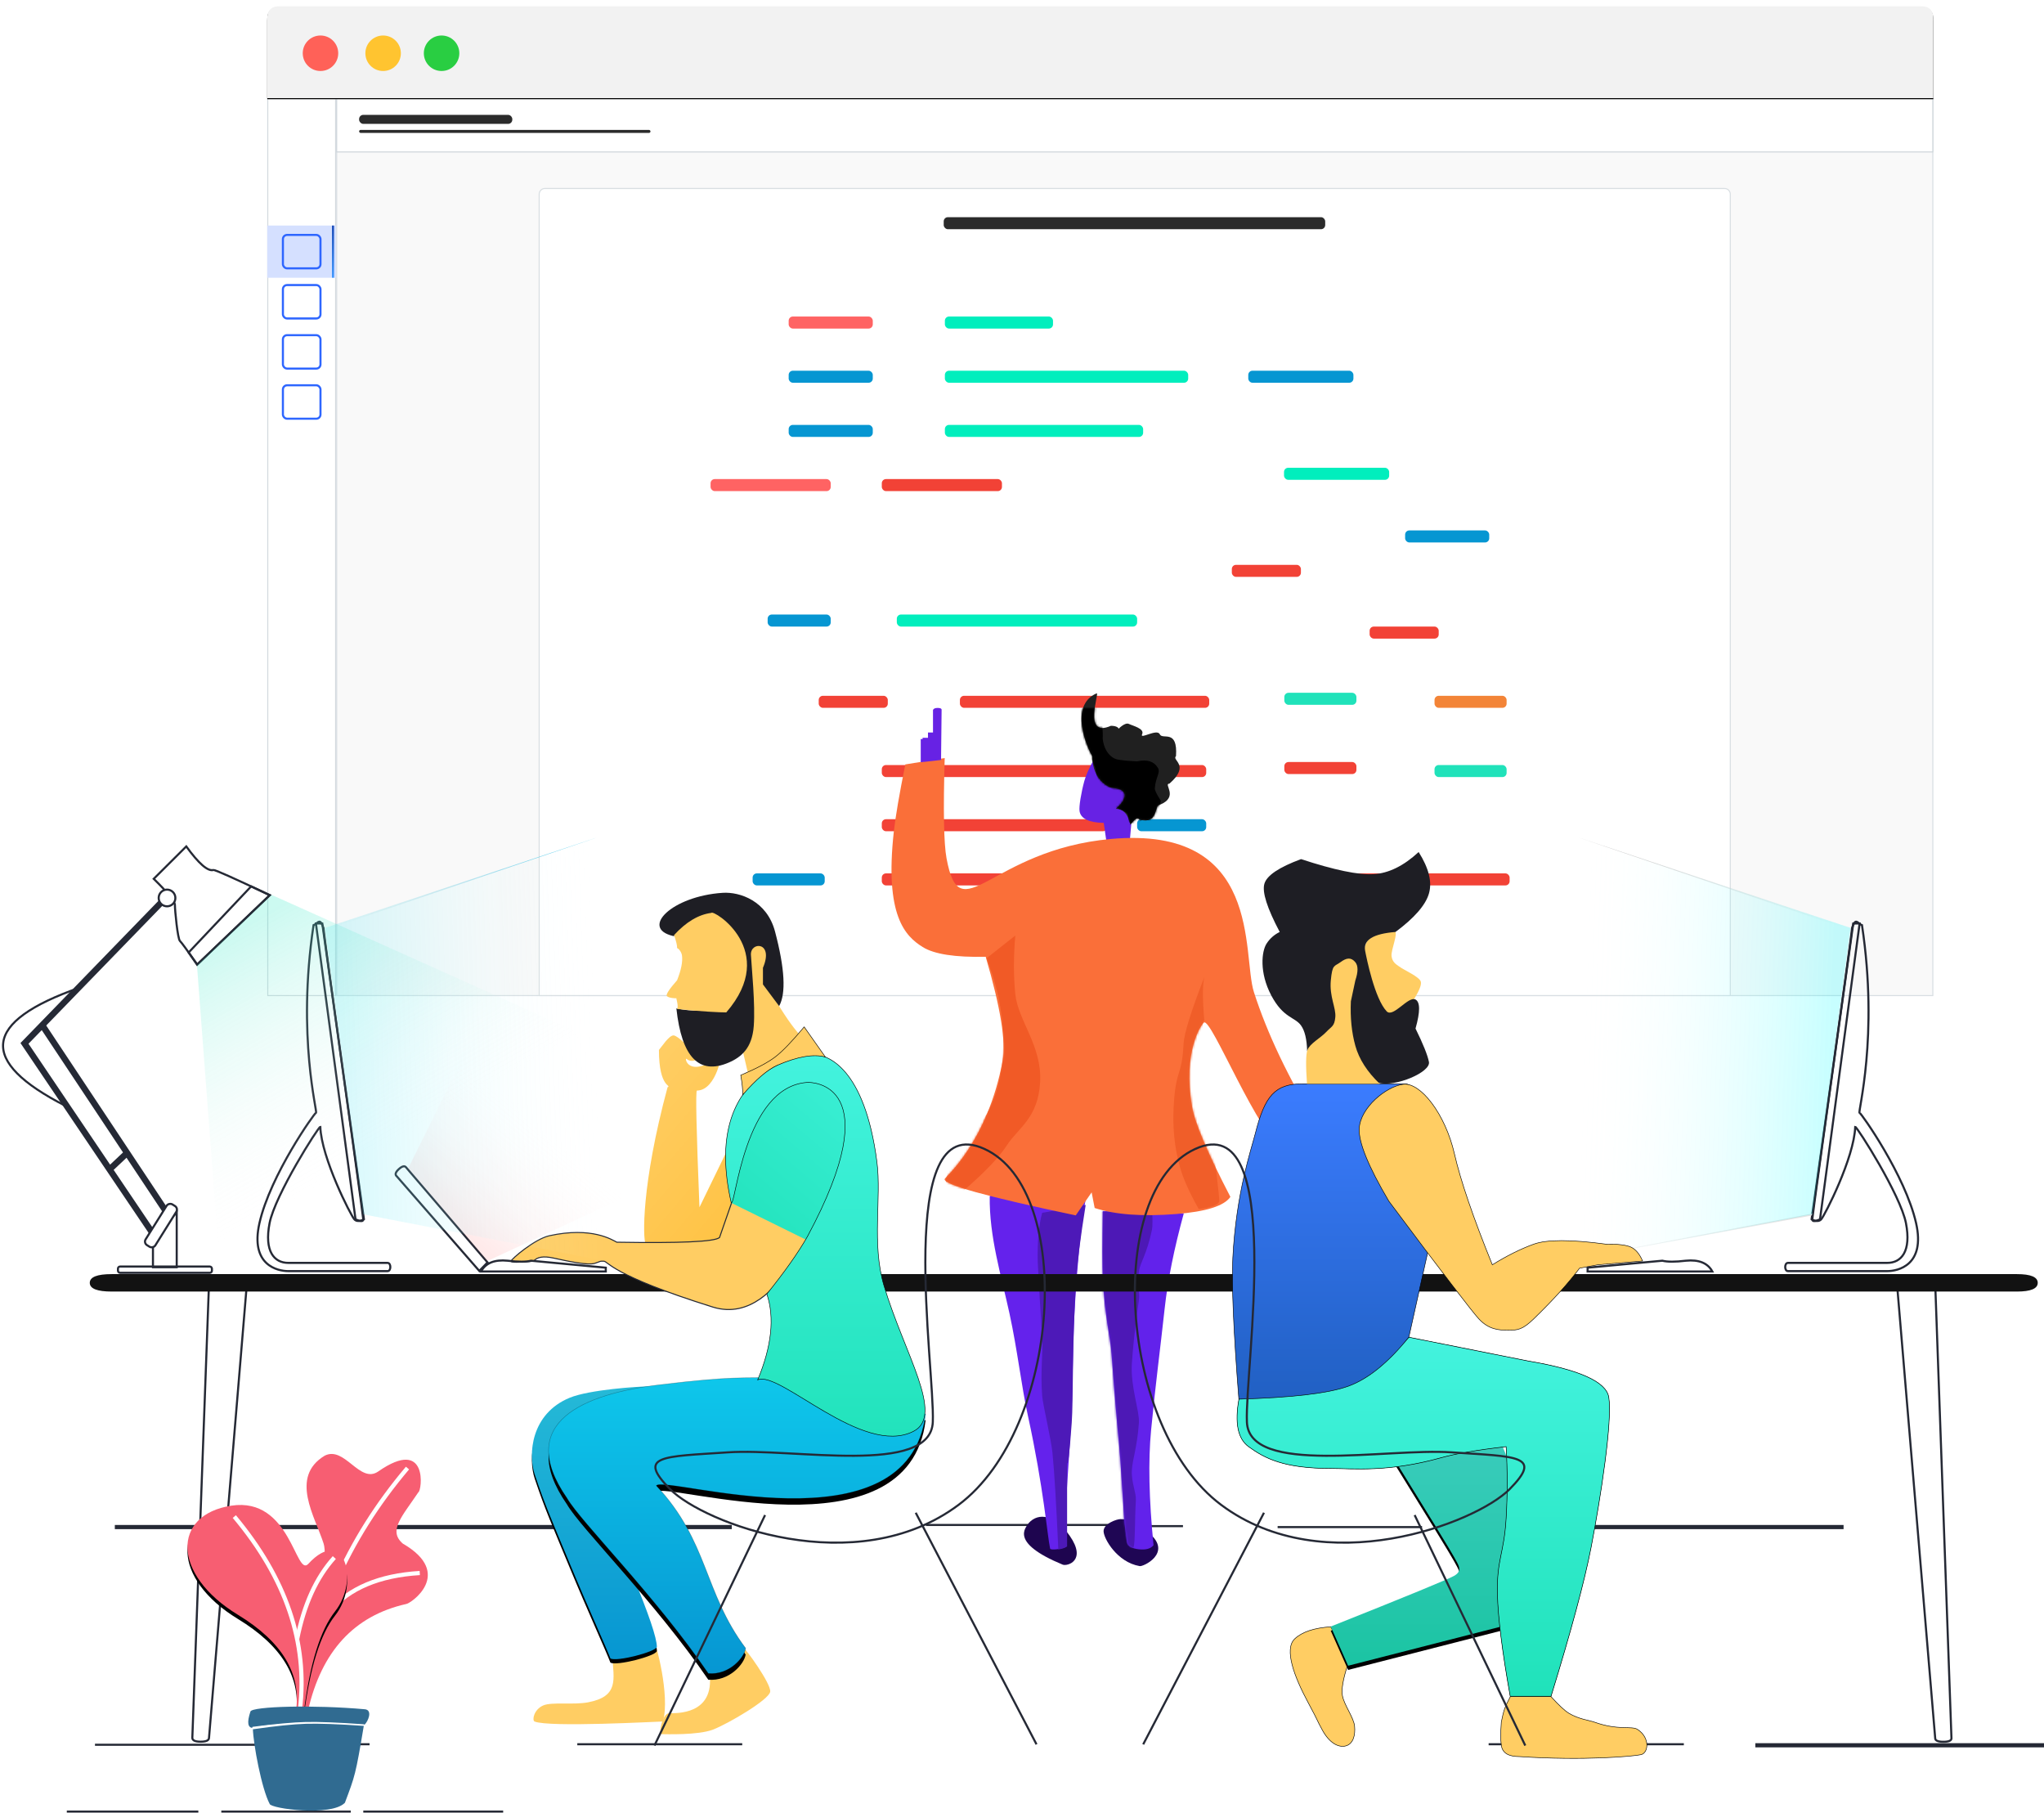 <?xml version="1.0" encoding="UTF-8"?>
<svg width="979px" height="868px" viewBox="0 0 979 868" version="1.1" xmlns="http://www.w3.org/2000/svg" xmlns:xlink="http://www.w3.org/1999/xlink">
    <!-- Generator: Sketch 51.2 (57519) - http://www.bohemiancoding.com/sketch -->
    <title>Group 3</title>
    <desc>Created with Sketch.</desc>
    <defs>
        <filter x="-0.6%" y="-0.9%" width="101.1%" height="101.9%" filterUnits="objectBoundingBox" id="filter-1">
            <feOffset dx="0" dy="0" in="SourceAlpha" result="shadowOffsetOuter1"></feOffset>
            <feGaussianBlur stdDeviation="1.5" in="shadowOffsetOuter1" result="shadowBlurOuter1"></feGaussianBlur>
            <feColorMatrix values="0 0 0 0 0   0 0 0 0 0   0 0 0 0 0  0 0 0 0.188 0" type="matrix" in="shadowBlurOuter1" result="shadowMatrixOuter1"></feColorMatrix>
            <feMerge>
                <feMergeNode in="shadowMatrixOuter1"></feMergeNode>
                <feMergeNode in="SourceGraphic"></feMergeNode>
            </feMerge>
        </filter>
        <linearGradient x1="50%" y1="0%" x2="50%" y2="100%" id="linearGradient-2">
            <stop stop-color="#1B4CB9" offset="0%"></stop>
            <stop stop-color="#3E97FE" offset="100%"></stop>
        </linearGradient>
        <path d="M6.41,-2.58960077e-16 L791.59,2.58960077e-16 C793.819,-1.50463262e-16 794.627,0.232 795.442,0.668 C796.257,1.104 796.896,1.743 797.332,2.558 C797.768,3.373 798,4.181 798,6.41 L798,44 L0,44 L1.72640051e-16,6.41 C-1.00308841e-16,4.181 0.232,3.373 0.668,2.558 C1.104,1.743 1.743,1.104 2.558,0.668 C3.373,0.232 4.181,1.50463262e-16 6.41,-2.58960077e-16 Z" id="path-3"></path>
        <filter x="-0.0%" y="-0.6%" width="100.1%" height="102.3%" filterUnits="objectBoundingBox" id="filter-4">
            <feOffset dx="0" dy="0.5" in="SourceAlpha" result="shadowOffsetOuter1"></feOffset>
            <feColorMatrix values="0 0 0 0 0.827   0 0 0 0 0.851   0 0 0 0 0.871  0 0 0 1 0" type="matrix" in="shadowOffsetOuter1"></feColorMatrix>
        </filter>
        <path d="M111.576,390.271 L112.757,399.505 C113.161,401.39 115.059,402.521 118.45,402.897 C121.842,403.274 124.19,402.615 125.495,400.92 C123.307,378.874 122.923,360.491 124.341,345.772 C126.468,323.694 128.657,307.525 130.85,287.446 C132.312,274.059 135.362,258.914 140,242.01 L101.22,241 C100.927,256.229 100.927,266.976 101.22,273.24 C102.072,291.428 104.804,301.062 105.379,309.228 C107.184,334.908 109.15,353.762 109.549,359.521 C110.238,369.446 110.913,379.696 111.576,390.271 Z" id="path-5"></path>
        <path d="M88.245,243 C45.262,233.979 24.339,228.158 25.477,225.537 C25.477,224.893 45.968,207.999 53.255,168.839 C54.908,159.954 52.194,143.394 45.113,119.158 C30.457,119.489 20.383,117.927 14.89,114.472 C6.652,109.29 -3.365,99.648 1.103,59.275 C1.897,52.103 3.732,41.361 6.611,27.049 L25.477,24 C24.745,48.867 25.035,64.86 26.347,71.979 C32.943,107.754 46.83,67.989 105.143,62.743 C178.128,56.177 167.759,118.015 173.589,136.122 C179.99,156.003 190.127,177.271 204,199.925 C199.09,211.952 194.202,216.467 189.335,213.468 C175.378,204.869 153.141,147.982 149.616,150.679 C148.273,151.706 139.392,164.683 143.988,191.079 C145.34,198.84 151.447,213.195 162.31,234.143 C159.351,238.48 150.673,241.216 136.278,242.354 C120.148,243.628 107.158,242.665 97.307,239.466 L95.855,231.976 L88.245,243 Z" id="path-7"></path>
        <path d="M114.374,56 C113.379,50.912 111.051,48.35 107.389,48.312 C111.108,45.36 115.377,39.064 106.006,38.328 C104.649,38.328 96.299,35.173 96.133,23.098 C93.521,18.815 84.952,-1.212 98.235,-6.983 C99.876,-7.697 91.244,14.639 105.087,8.555 C108.407,8.555 108.81,9.939 108.81,9.939 C108.81,9.939 111.862,6.763 113.692,7.659 C115.523,8.555 121.327,9.886 120.029,12.61 C118.732,15.334 127.196,9.742 128.495,12.61 C129.793,15.478 137.184,9.817 136.256,23.098 C134.03,25.059 143.297,27.304 133.129,36.246 C129.933,36.246 137.942,42.557 128.495,46.386 C125.737,46.386 128.018,56.078 118.662,53.448 C118.102,52.132 116.673,52.983 114.374,56 Z" id="path-9"></path>
        <path d="M14,26 L14,14.898 L14.885,14.898 L14.885,14.302 L17.472,14.302 L17.472,11.762 L19.869,11.762 L19.869,1 C20.115,0.333 20.856,0 22.093,0 C23.438,0 24.072,0.333 23.994,1 L23.729,24.926 L14,26 Z" id="path-11"></path>
        <linearGradient x1="81.244%" y1="96.332%" x2="29.071%" y2="3.432%" id="linearGradient-13">
            <stop stop-color="#FFC345" offset="0%"></stop>
            <stop stop-color="#FFCD63" offset="100%"></stop>
        </linearGradient>
        <linearGradient x1="50%" y1="0%" x2="50%" y2="100%" id="linearGradient-14">
            <stop stop-color="#26BAD7" offset="0%"></stop>
            <stop stop-color="#0696D2" offset="100%"></stop>
        </linearGradient>
        <path d="M70.613,361.649 C69.973,364.068 51.203,368.892 48.361,367.158 C46.227,361.528 37.541,342.61 28.931,321.827 C20.32,301.045 17.199,294.255 12.111,279.074 C8.901,269.497 10.206,249.962 28.931,242.301 C38.34,238.451 61.85,236.921 65.967,236.921 C83.542,236.921 102.587,236.136 123.102,234.564 L37.341,273.622 L58.946,327.152 C66.724,345.9 70.613,357.399 70.613,361.649 Z" id="path-15"></path>
        <filter x="-6.2%" y="-3.8%" width="112.5%" height="110.5%" filterUnits="objectBoundingBox" id="filter-16">
            <feOffset dx="0" dy="2" in="SourceAlpha" result="shadowOffsetOuter1"></feOffset>
            <feGaussianBlur stdDeviation="2" in="shadowOffsetOuter1" result="shadowBlurOuter1"></feGaussianBlur>
            <feColorMatrix values="0 0 0 0 0   0 0 0 0 0   0 0 0 0 0  0 0 0 0.5 0" type="matrix" in="shadowBlurOuter1"></feColorMatrix>
        </filter>
        <linearGradient x1="50%" y1="0%" x2="50%" y2="100%" id="linearGradient-17">
            <stop stop-color="#0EC7EB" offset="0%"></stop>
            <stop stop-color="#0696D2" offset="100%"></stop>
        </linearGradient>
        <path d="M126.214,232.545 C112.47,233.068 107.526,231.782 71.724,236.131 C35.922,240.481 2.276,253.942 27.551,290.384 C34.178,301.878 69.623,336.851 95.248,374.347 C105.252,375.21 112.49,366.84 113.139,362.273 C92.981,335.34 95.423,311.222 70.333,284.408 C74.702,279.206 191.261,317.359 199.345,250.03 C172.993,255.972 154.963,241.48 126.214,232.545 Z" id="path-18"></path>
        <filter x="-10.9%" y="-11.7%" width="121.7%" height="127.7%" filterUnits="objectBoundingBox" id="filter-19">
            <feMorphology radius="0.125" operator="dilate" in="SourceAlpha" result="shadowSpreadOuter1"></feMorphology>
            <feOffset dx="0" dy="3" in="shadowSpreadOuter1" result="shadowOffsetOuter1"></feOffset>
            <feGaussianBlur stdDeviation="6" in="shadowOffsetOuter1" result="shadowBlurOuter1"></feGaussianBlur>
            <feComposite in="shadowBlurOuter1" in2="SourceAlpha" operator="out" result="shadowBlurOuter1"></feComposite>
            <feColorMatrix values="0 0 0 0 0   0 0 0 0 0   0 0 0 0 0  0 0 0 0.5 0" type="matrix" in="shadowBlurOuter1"></feColorMatrix>
        </filter>
        <linearGradient x1="100%" y1="-35.595%" x2="9.008%" y2="109.277%" id="linearGradient-20">
            <stop stop-color="#43F3DE" offset="0%"></stop>
            <stop stop-color="#20E2BA" offset="100%"></stop>
        </linearGradient>
        <linearGradient x1="50%" y1="0%" x2="50%" y2="100%" id="linearGradient-21">
            <stop stop-color="#43F3DE" offset="0%"></stop>
            <stop stop-color="#20E2BA" offset="100%"></stop>
        </linearGradient>
        <linearGradient x1="17.315%" y1="84.277%" x2="54.066%" y2="42.777%" id="linearGradient-22">
            <stop stop-color="#FF7373" offset="0%"></stop>
            <stop stop-color="#FFFFFF" stop-opacity="0" offset="100%"></stop>
        </linearGradient>
        <linearGradient x1="50%" y1="0%" x2="50%" y2="100%" id="linearGradient-23">
            <stop stop-color="#30C5EC" offset="0%"></stop>
            <stop stop-color="#D8D8D8" stop-opacity="0" offset="100%"></stop>
        </linearGradient>
        <linearGradient x1="7.202%" y1="61.866%" x2="100%" y2="57.02%" id="linearGradient-24">
            <stop stop-color="#50E4F4" offset="0%"></stop>
            <stop stop-color="#FFFFFF" stop-opacity="0" offset="100%"></stop>
        </linearGradient>
        <linearGradient x1="8.034%" y1="10.983%" x2="47.134%" y2="71.442%" id="linearGradient-25">
            <stop stop-color="#3AE9C8" stop-opacity="0.26" offset="0%"></stop>
            <stop stop-color="#F6F5F5" stop-opacity="0" offset="100%"></stop>
        </linearGradient>
        <path d="M52.115,98.977 L55.958,98.977 C58.845,76.056 63.815,60.12 70.87,51.169 C82.897,35.909 74.961,9.99 58.039,28.431 C51.959,35.056 49.638,-3.764 21.203,0.563 C-7.232,4.89 -7.493,33.46 24.305,52.804 C45.504,65.7 54.774,81.092 52.115,98.977 Z" id="path-26"></path>
        <filter x="-9.2%" y="-5.1%" width="118.3%" height="114.2%" filterUnits="objectBoundingBox" id="filter-27">
            <feOffset dx="0" dy="2" in="SourceAlpha" result="shadowOffsetOuter1"></feOffset>
            <feGaussianBlur stdDeviation="2" in="shadowOffsetOuter1" result="shadowBlurOuter1"></feGaussianBlur>
            <feColorMatrix values="0 0 0 0 0   0 0 0 0 0   0 0 0 0 0  0 0 0 0.5 0" type="matrix" in="shadowBlurOuter1"></feColorMatrix>
        </filter>
        <linearGradient x1="50%" y1="0%" x2="50%" y2="100%" id="linearGradient-28">
            <stop stop-color="#BDBDBD" offset="0%"></stop>
            <stop stop-color="#D8D8D8" stop-opacity="0" offset="100%"></stop>
        </linearGradient>
        <linearGradient x1="50%" y1="0%" x2="50%" y2="100%" id="linearGradient-29">
            <stop stop-color="#E3E3E3" offset="0%"></stop>
            <stop stop-color="#D8D8D8" stop-opacity="0" offset="100%"></stop>
        </linearGradient>
        <linearGradient x1="7.202%" y1="61.866%" x2="98.288%" y2="57.109%" id="linearGradient-30">
            <stop stop-color="#00FCFF" offset="0%"></stop>
            <stop stop-color="#FFFFFF" stop-opacity="0" offset="100%"></stop>
        </linearGradient>
        <linearGradient x1="50%" y1="0%" x2="50%" y2="100%" id="linearGradient-31">
            <stop stop-color="#39CCBB" offset="0%"></stop>
            <stop stop-color="#1BC4A3" offset="100%"></stop>
        </linearGradient>
        <path d="M119.984,291 C140.926,324.803 152.075,342.994 153.43,345.571 C155.462,349.437 157.864,352.129 153.43,354.631 C150.474,356.299 130.788,364.386 94.373,378.893 L102.698,397.661 L176.006,378.893 L202,354.631 L176.006,291 L119.984,291 Z" id="path-32"></path>
        <filter x="-6.5%" y="-4.7%" width="113.0%" height="113.1%" filterUnits="objectBoundingBox" id="filter-33">
            <feOffset dx="0" dy="2" in="SourceAlpha" result="shadowOffsetOuter1"></feOffset>
            <feGaussianBlur stdDeviation="2" in="shadowOffsetOuter1" result="shadowBlurOuter1"></feGaussianBlur>
            <feColorMatrix values="0 0 0 0 0   0 0 0 0 0   0 0 0 0 0  0 0 0 0.5 0" type="matrix" in="shadowBlurOuter1"></feColorMatrix>
        </filter>
        <path d="M131.726,240.325 L188.922,251.723 C213.496,255.865 226.376,261.669 227.56,269.135 C229.337,280.335 223.699,317.08 219.076,341 C215.995,356.946 209.602,380.705 199.898,412.277 L180.326,412.277 C176.501,390.809 174.462,374.5 174.207,363.351 C173.824,346.626 177.367,344.218 178.378,327.101 C179.053,315.69 179.053,304.237 178.378,292.743 C164.8,294.289 154.341,296.079 147,298.115 C121.65,305.144 104.951,303.186 94.464,303.186 C71.9,303.186 62.769,298.379 55.017,292.743 C49.848,288.986 48.314,281.366 50.413,269.882 C75.695,266.781 93.524,263.395 103.901,259.724 C114.277,256.053 123.552,249.587 131.726,240.325 Z" id="path-34"></path>
        <filter x="-3.4%" y="-3.6%" width="106.9%" height="107.1%" filterUnits="objectBoundingBox" id="filter-35">
            <feMorphology radius="0.125" operator="dilate" in="SourceAlpha" result="shadowSpreadOuter1"></feMorphology>
            <feOffset dx="0" dy="0" in="shadowSpreadOuter1" result="shadowOffsetOuter1"></feOffset>
            <feGaussianBlur stdDeviation="2" in="shadowOffsetOuter1" result="shadowBlurOuter1"></feGaussianBlur>
            <feComposite in="shadowBlurOuter1" in2="SourceAlpha" operator="out" result="shadowBlurOuter1"></feComposite>
            <feColorMatrix values="0 0 0 0 0   0 0 0 0 0   0 0 0 0 0  0 0 0 0.5 0" type="matrix" in="shadowBlurOuter1"></feColorMatrix>
        </filter>
        <linearGradient x1="50%" y1="0%" x2="50%" y2="100%" id="linearGradient-36">
            <stop stop-color="#3B7CFF" offset="0%"></stop>
            <stop stop-color="#2160C3" offset="100%"></stop>
        </linearGradient>
    </defs>
    <g id="Page-1" stroke="none" stroke-width="1" fill="none" fill-rule="evenodd">
        <g id="Group-3" transform="translate(1, 3)">
            <g id="Tarayici-bar" filter="url(#filter-1)" transform="translate(127, 0)" fill-rule="nonzero">
                <g id="Site" transform="translate(0, 44)">
                    <rect id="Rectangle-12" stroke="#D8DEE2" stroke-width="0.5" fill="#F9F9F9" x="33.25" y="0.25" width="764.5" height="429.5"></rect>
                    <path d="M130.25,429.75 L700.75,429.75 L700.75,46 C700.75,44.481 699.519,43.25 698,43.25 L133,43.25 C131.481,43.25 130.25,44.481 130.25,46 L130.25,429.75 Z" id="Rectangle-13" stroke="#D8DEE2" stroke-width="0.5" fill="#FFFFFF"></path>
                    <rect id="Rectangle-7" stroke="#CFD6DB" stroke-width="0.5" fill="#FFFFFF" x="33.25" y="0.25" width="764.5" height="25.5"></rect>
                    <rect id="Rectangle-6" stroke="#D3D9DE" stroke-width="0.5" fill="#FFFFFF" x="0.25" y="0.25" width="32.5" height="429.5"></rect>
                    <rect id="Rectangle-9" fill="#D5E0FF" x="0" y="61" width="33" height="25"></rect>
                    <rect id="Rectangle-8" stroke="#2E66FF" x="7.5" y="65.5" width="18" height="16" rx="2"></rect>
                    <rect id="Rectangle-10" fill="url(#linearGradient-2)" x="31" y="61" width="1" height="25"></rect>
                    <rect id="Rectangle-8" stroke="#2E66FF" x="7.5" y="89.5" width="18" height="16" rx="2"></rect>
                    <rect id="Rectangle-8" stroke="#2E66FF" x="7.5" y="113.5" width="18" height="16" rx="2"></rect>
                    <rect id="Rectangle-8" stroke="#2E66FF" x="7.5" y="137.5" width="18" height="16" rx="2"></rect>
                </g>
                <g id="servisler" transform="translate(44, 52)">
                    <rect id="Rectangle-11" fill="#01EEBD" x="443" y="169" width="50.357" height="5.766" rx="2"></rect>
                    <rect id="Rectangle-11" fill="#FF6363" x="205.745" y="96.574" width="40.286" height="5.766" rx="2"></rect>
                    <rect id="Rectangle-11" fill="#0696D2" x="205.745" y="122.52" width="40.286" height="5.766" rx="2"></rect>
                    <rect id="Rectangle-11" fill="#0696D2" x="425.878" y="122.52" width="50.357" height="5.766" rx="2"></rect>
                    <rect id="Rectangle-11" fill="#0696D2" x="205.745" y="148.465" width="40.286" height="5.766" rx="2"></rect>
                    <rect id="Rectangle-11" fill="#0696D2" x="501" y="199" width="40.286" height="5.766" rx="2"></rect>
                    <rect id="Rectangle-11" fill="#0696D2" x="195.673" y="239.273" width="30.214" height="5.766" rx="2"></rect>
                    <rect id="Rectangle-11" fill="#01EEBD" x="257.541" y="239.273" width="115.102" height="5.766" rx="2"></rect>
                    <rect id="Rectangle-11" fill="#F24236" x="220.133" y="278.191" width="33.092" height="5.766" rx="2"></rect>
                    <rect id="Rectangle-11" fill="#F24236" x="418" y="215.48" width="33.092" height="5.766" rx="2"></rect>
                    <rect id="Rectangle-11" fill="#20E2BA" x="443.143" y="276.75" width="34.531" height="5.766" rx="2"></rect>
                    <rect id="Rectangle-11" fill="#F38437" x="515.082" y="278.191" width="34.531" height="5.766" rx="2"></rect>
                    <rect id="Rectangle-11" fill="#20E2BA" x="515.082" y="311.344" width="34.531" height="5.766" rx="2"></rect>
                    <rect id="Rectangle-11" fill="#F24236" x="443.143" y="309.902" width="34.531" height="5.766" rx="2"></rect>
                    <rect id="Rectangle-11" fill="#F24236" x="443.143" y="363.234" width="107.908" height="5.766" rx="2"></rect>
                    <rect id="Rectangle-11" fill="#F24236" x="250.347" y="363.234" width="107.908" height="5.766" rx="2"></rect>
                    <rect id="Rectangle-11" fill="#F24236" x="250.347" y="337.289" width="107.908" height="5.766" rx="2"></rect>
                    <rect id="Rectangle-11" fill="#F24236" x="250.347" y="311.344" width="107.908" height="5.766" rx="2"></rect>
                    <rect id="Rectangle-11" fill="#F24236" x="287.755" y="278.191" width="119.418" height="5.766" rx="2"></rect>
                    <rect id="Rectangle-11" fill="#F24236" x="372.643" y="311.344" width="33.092" height="5.766" rx="2"></rect>
                    <rect id="Rectangle-11" fill="#F24236" x="484" y="245.039" width="33.092" height="5.766" rx="2"></rect>
                    <rect id="Rectangle-11" fill="#F24236" x="371.204" y="363.234" width="33.092" height="5.766" rx="2"></rect>
                    <rect id="Rectangle-11" fill="#0696D2" x="372.643" y="337.289" width="33.092" height="5.766" rx="2"></rect>
                    <rect id="Rectangle-11" fill="#0696D2" x="188.48" y="363.234" width="34.531" height="5.766" rx="2"></rect>
                    <rect id="Rectangle-11" fill="#01EEBD" x="280.561" y="148.465" width="94.959" height="5.766" rx="2"></rect>
                    <rect id="Rectangle-11" fill="#FF6363" x="168.337" y="174.41" width="57.551" height="5.766" rx="2"></rect>
                    <rect id="Rectangle-11" fill="#F24236" x="250.347" y="174.41" width="57.551" height="5.766" rx="2"></rect>
                    <rect id="Rectangle-11" fill="#01EEBD" x="280.561" y="122.52" width="116.541" height="5.766" rx="2"></rect>
                    <rect id="Rectangle-11" fill="#01EEBD" x="280.561" y="96.574" width="51.796" height="5.766" rx="2"></rect>
                    <rect id="Rectangle-11" fill="#2B2B2B" x="0" y="0" width="73.378" height="4.324" rx="2"></rect>
                    <rect id="Rectangle-11" fill="#2B2B2B" x="0" y="7.207" width="139.561" height="1.441" rx="0.721"></rect>
                    <rect id="Rectangle-11" fill="#2B2B2B" x="280" y="49" width="182.724" height="5.766" rx="2"></rect>
                </g>
                <g id="Rectangle-5">
                    <use fill="black" fill-opacity="1" filter="url(#filter-4)" xlink:href="#path-3"></use>
                    <use fill="#F2F2F2" xlink:href="#path-3"></use>
                </g>
                <circle id="Oval-3" fill="#FF6158" cx="25.5" cy="22.5" r="8.5"></circle>
                <circle id="Oval-3" fill="#FFC430" cx="55.5" cy="22.5" r="8.5"></circle>
                <circle id="Oval-3" fill="#29CE42" cx="83.5" cy="22.5" r="8.5"></circle>
            </g>
            <g id="perspektif-cizgiler" transform="translate(31, 726)" fill-rule="nonzero" stroke="#252935">
                <path d="M24,2.25 L317.5,2.25" id="Line" stroke-width="2" stroke-linecap="square"></path>
                <path d="M666.5,2.25 L850,2.25" id="Line" stroke-width="2" stroke-linecap="square"></path>
                <path d="M135.5,106.25 L144.5,106.25" id="Line-3" stroke-linecap="square"></path>
                <path d="M0.5,138.5 L62.5,138.5" id="Line-4" stroke-linecap="square"></path>
                <path d="M74.5,138.5 L135.5,138.5" id="Line-5" stroke-linecap="square"></path>
                <path d="M142.5,138.5 L208.5,138.5" id="Line-6" stroke-linecap="square"></path>
                <path d="M13.99,106.5 L125.5,106.5" id="Line-2" stroke-linecap="square"></path>
                <path d="M411.477,1.247 L504.045,1.247" id="Path-31"></path>
                <path d="M518.68,1.802 L534.601,1.802" id="Path-32"></path>
                <path d="M579.936,2.269 L649.121,2.269" id="Path-33"></path>
                <path d="M244.5,106.25 L323.5,106.25" id="Path-3"></path>
                <path d="M681,106.25 L774.5,106.25" id="Path-3"></path>
                <path d="M808.741,106.744 L947,106.744" id="Path-4" stroke-width="2"></path>
            </g>
            <g id="Mert" transform="translate(426, 336)">
                <path d="M71.1,386.621 C68.493,388.074 58.566,390.881 76.449,411.789 C77.981,413.58 87.721,415.447 85.734,401.04 C84.054,388.864 77.555,384.193 71.1,386.621 Z" id="Path-9" fill="#1E054F" fill-rule="nonzero" transform="translate(76, 399.5) rotate(-27) translate(-76, -399.5) "></path>
                <path d="M75.965,402.575 C76.199,403.635 83.709,402.545 83.984,401.152 C82.339,385.703 85.066,363.404 86.144,339.078 C86.872,322.641 86.794,305.71 87.623,290.085 C88.93,265.456 91.242,244.316 93,235.332 C85.818,231.863 52.823,230.715 47.046,233.765 C46.734,253.091 52.583,271.907 56.53,290.085 C60.342,307.638 62.193,324.627 65.357,339.078 C72.885,373.466 74.679,396.749 75.965,402.575 Z" id="Path-10" fill="#6422EC" fill-rule="nonzero"></path>
                <path d="M72.166,241.777 C70.526,247.709 69.817,255.587 70.04,265.411 C70.529,275.633 71.288,288.088 72.166,301.487 C72.638,308.683 71.261,317.442 72.166,329.5 C72.471,333.558 76.424,350.015 77.095,356.735 C77.984,365.641 78.917,381.062 79.892,403 C80.846,402.818 81.635,402.629 82.259,402.434 C82.882,402.238 83.497,401.934 84.103,401.522 L84.103,361.255 C84.495,363.666 85.234,357.353 86.32,342.316 C87.118,331.26 86.414,306.019 88.446,273.624 C88.934,265.849 90.452,253.974 93,238 L72.166,241.777 Z" id="Path-55" fill="#4D19B8" fill-rule="nonzero"></path>
                <path d="M106.105,387.903 C104.273,391.084 103.845,403.923 111.884,411.121 C112.739,412.352 128.83,414.427 124.147,400.199 C123.568,398.439 124.546,392.772 116.181,387.277 C114.641,386.266 107.938,384.722 106.105,387.903 Z" id="Path-56" fill="#1F0654" fill-rule="nonzero" transform="translate(115, 399) rotate(-32) translate(-115, -399) "></path>
                <mask id="mask-6" fill="white">
                    <use xlink:href="#path-5"></use>
                </mask>
                <use id="Path-57" fill="#6222EB" fill-rule="nonzero" xlink:href="#path-5"></use>
                <path d="M117.044,379.335 C116.433,389.729 116.77,398.847 115.969,401.884 C115.603,403.268 114.077,402.535 112.941,400.986 C112.826,400.829 112.662,400.411 112.447,399.732 C109.532,383.976 107.672,372.441 106.866,365.127 C105.142,349.488 104.021,335.136 103.186,323.93 C102.232,311.122 100.08,291.309 99.212,269.859 C98.929,262.871 98.929,252.251 99.212,238 L124.766,238 C125.078,244.417 125.078,248.362 124.766,249.834 C122.18,262.063 119.09,265.523 118.493,269.859 C117.475,277.257 119.105,279.521 118.493,283.616 C116.551,296.62 115.505,307.735 115.114,314.069 C114.427,325.188 118.901,336.812 118.493,342.384 C117.609,354.462 115.427,359.56 115.114,365.127 C114.8,370.703 117.251,375.812 117.044,379.335 Z" id="Path-58" fill="#4D18B6" fill-rule="nonzero" mask="url(#mask-6)"></path>
                <path d="M102.942,64 L101.648,55.053 C94.513,54.906 90.651,53.027 90.062,49.415 C89.717,47.302 90.857,40.433 92.367,34.948 C93.081,32.356 94.54,29.039 96.744,25 L120,37.331 L114.892,55.053 L114.104,64 L102.942,64 Z" id="Path-63" fill="#6722E4" fill-rule="nonzero"></path>
                <mask id="mask-8" fill="white">
                    <use xlink:href="#path-7"></use>
                </mask>
                <use id="ceket" fill="#FA6F39" fill-rule="nonzero" xlink:href="#path-7"></use>
                <path d="M34.703,231 C28.457,230.939 25.573,229.186 26.051,225.742 C30.362,205.362 47.061,203.824 51.994,176.263 C55.282,157.889 53.114,139.097 45.49,119.889 L59.298,109 C58.418,119.193 58.418,128.542 59.298,137.05 C60.617,149.81 72.122,161.76 71.189,179.122 C70.256,196.483 60.679,201.051 55.252,209.46 C51.635,215.066 44.785,222.246 34.703,231 Z" id="ceket-golge" fill="#F15A26" fill-rule="nonzero" mask="url(#mask-8)"></path>
                <path d="M147.161,240 C153.602,239.148 156.881,237.827 156.998,236.037 C157.065,235.026 154.952,214.928 151.469,190.493 C149.86,179.197 147.728,149.818 149.819,149.64 C148.935,139.645 148.935,132.736 149.819,128.913 C143.448,145.309 140.138,155.933 139.89,160.785 C139.073,176.744 136.425,172.288 135.263,188.864 C134.102,205.44 137.096,215.941 138.142,219.774 C139.652,225.308 142.658,232.05 147.161,240 Z" id="ceketgolge" fill="#F05E29" fill-rule="nonzero" mask="url(#mask-8)"></path>
                <polygon id="Path-60" fill="#E3B06B" fill-rule="nonzero" mask="url(#mask-8)" points="89.038 41.625 88.685 42.934 90.455 43.895 90.762 42.542"></polygon>
                <path d="M79.552,36.557 L79.102,37.931 C78.92,37.468 78.938,37.129 79.158,36.913 C79.378,36.697 79.509,36.579 79.552,36.557 Z" id="Path-61" fill="#EE6837" fill-rule="nonzero" mask="url(#mask-8)"></path>
                <mask id="mask-10" fill="white">
                    <use xlink:href="#path-9"></use>
                </mask>
                <use id="Path-64" fill="#202020" fill-rule="nonzero" xlink:href="#path-9"></use>
                <path d="M89.099,5.421 C87.992,3.923 96.525,-8.694 97.516,-9.881 C99.101,-11.781 101.59,9.688 101.15,14.717 C101.78,20.589 105.122,24.078 108.237,24.691 C110.314,25.099 113.466,25.396 117.696,25.58 C122.37,24.548 125.643,25.548 127.516,28.581 C129.062,31.083 126.445,33 126.113,38.596 C126.066,39.385 127.028,41.35 129,44.488 C128.023,49.364 127.06,52.369 126.113,53.502 C125.304,54.469 122.37,53.654 120.729,53.502 C119.486,53.387 118.999,55.104 118.186,55.378 C116.301,56.013 117.559,56.545 114.112,54.945 C112.804,54.338 113.916,52.093 112.828,50.595 C112.279,49.84 109.994,48.709 105.973,47.203 C107.205,45.094 107.96,43.504 108.237,42.432 C108.652,40.825 109.979,42.681 107.461,40.166 C105.662,38.371 102.702,38.155 100.624,36.643 C99.096,35.531 98.06,32.844 97.516,28.581 C91.688,15.728 88.882,8.008 89.099,5.421 Z" id="Path-65" fill="#000000" fill-rule="nonzero" mask="url(#mask-10)"></path>
                <path d="M195,213.708 L202.042,219.995 C203.127,220.374 203.839,220.374 204.18,219.995 C204.521,219.617 204.752,218.569 204.874,216.852 L209.31,212.892 L202.155,203 L195,213.708 Z" id="Path-66" fill="#6322E9" fill-rule="nonzero"></path>
                <mask id="mask-12" fill="white">
                    <use xlink:href="#path-11"></use>
                </mask>
                <use id="Path-62" fill="#6722E4" fill-rule="nonzero" xlink:href="#path-11"></use>
            </g>
            <g id="masa" transform="translate(42, 607)" fill-rule="nonzero">
                <path d="M57.115,4.331 L49.123,222.126 C49.092,223.394 50.416,224.029 53.096,224.029 C55.775,224.029 57.115,223.394 57.115,222.126 L75.275,4.331" id="Path-11" stroke="#252935"></path>
                <path d="M865.569,4.492 L883.887,222.357 C883.883,223.5 885.192,224.071 887.814,224.071 C890.436,224.071 891.725,223.5 891.678,222.357 L883.887,4.492" id="Path-12" stroke="#252935"></path>
                <path d="M10.542,0.124 C3.514,0.124 0,1.517 0,4.301 C0,7.086 3.514,8.478 10.542,8.478 L922.983,8.478 C929.661,8.478 933,7.086 933,4.301 C933,1.517 929.661,0.124 922.983,0.124 L10.542,0.124 Z" id="Path-14" fill="#121212"></path>
            </g>
            <g id="ilkan" transform="translate(0, 397)" fill-rule="nonzero">
                <g id="ilkanadam" transform="translate(243, 27)">
                    <path d="M104.501,123.417 L111.504,149.431 C106.684,163.133 102.267,169.984 98.254,169.984 C92.233,169.984 66.382,170.577 65.182,168.461 C63.983,166.346 62.992,140.895 75.737,93.64 C77.908,92.459 71.591,94.357 71.605,75.774 C73.055,74.11 76.393,68.813 78.61,68.813 C80.828,68.813 90.911,78.773 89.81,80.072 C88.709,81.372 86.091,81.287 84.874,80.072 C83.658,78.857 85.232,90.099 100.839,78.786 C102.308,75.774 99.375,95.178 89.81,95.228 C89.114,95.228 89.516,113.856 91.017,151.111 L104.501,123.417 Z" id="Path-27" fill="url(#linearGradient-13)"></path>
                    <path d="M95.838,374.304 C102.58,368.588 112.644,363.696 112.644,362.755 C112.644,361.814 125.416,379.257 124.894,383.098 C124.371,386.939 104.712,398.463 97.509,401.239 C90.307,404.014 74.426,403.422 72.85,403.422 C71.273,403.422 73.253,393.376 76.53,393.376 C79.806,393.376 98.415,394.295 95.838,374.304 Z" id="Path-19" fill="#FFCD63"></path>
                    <path d="M49.224,366.106 C55.876,362.584 68.621,364.294 69.777,360.49 C69.777,358.908 77.097,384.626 73.537,397.363 C71.296,397.363 18.999,400.282 12.017,397.363 C10.783,396.734 11.69,391.613 16.193,389.668 C20.315,387.887 30.6,389.51 37.653,388.176 C52.408,385.385 50.054,377.341 49.224,366.106 Z" id="Path-18" fill="#FFCD63"></path>
                    <g id="Path-20">
                        <use fill="black" fill-opacity="1" filter="url(#filter-16)" xlink:href="#path-15"></use>
                        <use fill="url(#linearGradient-14)" xlink:href="#path-15"></use>
                    </g>
                    <g id="Path-21">
                        <use fill="black" fill-opacity="1" filter="url(#filter-19)" xlink:href="#path-18"></use>
                        <use stroke-opacity="0.3" stroke="#000000" stroke-width="0.25" fill="url(#linearGradient-17)" xlink:href="#path-18"></use>
                    </g>
                    <path d="M106.602,148.42 L100.617,165.622 C98.219,167.612 81.823,168.352 51.428,167.843 C49.335,166.799 39.527,160.244 19.07,164.76 C12.17,166.283 0.783,175.965 0.783,176.942 C0.783,177.593 4.381,177.593 11.579,176.942 C13.182,174.905 16.317,174.395 20.985,175.414 C27.986,176.942 37.589,179.065 40.976,177.937 C44.362,176.809 42.952,176.942 45.152,176.942 C47.352,176.942 48.295,183.519 97.344,198.881 C115.527,204.575 127.707,188.67 132.859,181.909 C134.894,179.238 138.33,173.989 143.168,166.162 L106.602,148.42 Z" id="Path-26" stroke="#252935" stroke-width="0.5" fill="#FFCD63"></path>
                    <path d="M106.288,149.026 L142.271,166.758 C148.631,158.186 152.711,151.819 154.508,147.658 C167.849,116.773 164.527,97.079 150.913,91.728 C129.618,84.235 114.743,103.334 106.288,149.026 Z" id="Path-23" fill="url(#linearGradient-20)"></path>
                    <path d="M123.293,192.652 C127.062,204.013 125.602,217.714 118.913,233.754 C129.482,229.105 169.072,270.746 193.459,258.443 C208.645,250.782 189.124,221.403 179.35,188.515 C173.429,168.589 178.251,146.729 176.025,129.477 C170.125,83.747 151.934,78.028 146.029,78.028 C140.124,78.028 91.773,85.33 106.199,148.854 C108.269,151.636 112.1,93.272 142.73,91.32 C144.752,91.191 182.314,91.468 142.73,165.126 C138.335,172.832 131.856,182.008 123.293,192.652 Z" id="Path-22" stroke="#000000" stroke-width="0.25" fill="url(#linearGradient-21)"></path>
                    <path d="M111.966,77.168 L114.688,88.792 L140.38,69.958 C136.799,66.32 132.757,60.749 128.254,53.247 C128.742,20.196 116.438,24.233 115.529,28.555 C114.801,32.016 117.498,52.99 116.656,65.745 C116.387,69.808 114.824,73.615 111.966,77.168 Z" id="Path-25" fill="#FFCD63"></path>
                    <path d="M141.167,64.734 L151.328,79.164 C145.677,77.624 138.026,78.93 128.373,83.08 C123.663,85.177 118.125,89.897 111.761,97.239 C111.761,94.657 111.439,91.532 110.795,87.863 C118.273,84.721 123.757,81.821 127.247,79.164 C130.737,76.506 135.377,71.696 141.167,64.734 Z" id="Path-24" stroke="#000000" stroke-width="0.25" fill="#FFCD63"></path>
                    <path d="M79.96,55.895 C82.491,79.25 90.825,87.904 104.961,81.858 C111.308,79.143 116.235,74.715 117.023,64.369 C117.81,54.024 116.03,36.773 115.666,30.272 C115.302,23.772 126.823,23.772 121.423,36.444 C121.423,38.022 121.423,40.673 121.423,44.399 L129.176,54.779 C132.547,48.689 131.893,36.789 127.213,19.079 C123.343,4.435 110.441,-0.015 102.072,0.541 C77.916,2.145 62.493,17.384 78.246,21.178 C80.205,22.103 91.786,11.259 96.082,12.288 C104.95,14.412 107.793,29.817 106.188,42.295 C104.599,54.644 95.856,59.177 79.96,55.895 Z" id="Path-28" fill="#1E1E24"></path>
                    <path d="M78.848,20.78 C84.609,14.491 90.548,10.949 96.664,10.155 C97.575,8.292 129.454,28.243 103.856,57.806 C100.605,57.806 91.629,57.374 80.316,56.169 C80.952,54.985 80.195,52.145 79.859,50.786 C79.444,49.11 79.587,46.325 80.289,42.432 C82.263,37.49 83.048,33.527 82.644,30.542 C82.436,29.003 81.15,27.237 80.316,27.015 C80.355,25.764 79.866,23.686 78.848,20.78 Z" id="Path-29" fill="#FFCD63"></path>
                    <path d="M80.296,42.413 C76.376,46.851 74.765,49.392 75.465,50.037 C76.515,51.005 79.907,51.14 79.907,50.972 C79.907,50.861 80.037,48.007 80.296,42.413 Z" id="Path-30" fill="#FFCD63"></path>
                </g>
                <g id="Sandaliye" transform="translate(312, 148)" stroke="#252935">
                    <path d="M183.451,287.309 L125.601,176.399" id="Path-15"></path>
                    <path d="M53.438,177.507 L0.457,287.879" id="Path-16"></path>
                    <path d="M7.968,165.123 C24.033,181.365 96.846,209.423 146.106,172.626 C195.366,135.83 201.94,22.008 158.515,2.181 C115.089,-17.646 134.839,107.127 133.779,132.966 C132.72,158.805 67.222,145.352 35.676,147.471 C4.13,149.589 -8.097,148.88 7.968,165.123 Z" id="Path-17"></path>
                </g>
                <g id="Laptop" transform="translate(188, 89)">
                    <path d="M41.4,119.852 C43.628,115.807 47.864,114.092 54.106,114.707 C59.183,115.317 62.93,115.317 65.349,114.707 C89.215,116.933 101.148,118.046 101.148,118.046 C101.148,118.046 101.148,118.648 101.148,119.852 L41.4,119.852 Z" id="Path-34" stroke="#252935"></path>
                    <path d="M40.559,119.593 L1.07,74.32 C0.063,73.498 0.391,72.333 2.053,70.823 C3.715,69.313 4.91,69.096 5.638,70.17 L44.506,115.517 L40.559,119.593 Z" id="Path-7" stroke="#252935"></path>
                    <polygon id="Path-8" fill-opacity="0.15" fill="url(#linearGradient-22)" points="6.517 70.498 41.338 0.222 127.932 76.1 44.364 114.882"></polygon>
                </g>
                <g id="pc" transform="translate(122, 0)">
                    <path d="M62.632,204.749 C64.395,204.749 64.395,208.691 62.632,208.691 C60.869,208.691 20.138,208.691 15.094,208.691 C10.051,208.691 -3.305,205.941 1.259,185.736 C6.458,162.719 27.694,132.88 28.334,132.88 C29.33,132.88 19.083,96.693 27.174,43.033 C27.445,42.943 27.694,42.812 27.927,42.662 C29.542,41.62 30.334,39.676 31.925,44.361 C31.925,47.25 51.313,183.841 51.313,183.841 C51.313,183.841 48.385,185.758 46.683,183.841 C44.981,181.923 30.961,154.533 30.413,139.599 C29.479,139.599 8.71,172.277 6.112,185.736 C3.514,199.195 8.293,204.749 15.094,204.749 C21.895,204.749 60.869,204.749 62.632,204.749 Z" id="Path-35" stroke="#252935"></path>
                    <path d="M28.314,42.223 L47.282,183.9 C49.75,185.008 50.985,185.008 50.985,183.9 C50.985,182.792 44.445,135.566 31.366,42.223 L28.314,42.223 Z" id="Path-36" stroke="#252935"></path>
                    <polygon id="Path-45" fill="url(#linearGradient-23)" points="33.638 45.141 33.285 44.124 162.973 1.04"></polygon>
                    <polygon id="Path-46" fill-opacity="0.22" fill="url(#linearGradient-24)" points="51.002 181.494 165.84 203.647 165.84 0.282 32.644 44.335"></polygon>
                </g>
                <g id="masalamba" transform="translate(0, 5)">
                    <path d="M128.221,23.658 C110.867,15.442 101.863,11.424 101.209,11.605 C98.539,12.34 94.208,8.579 88.217,0.322 L72.634,15.838 C79.394,22.456 82.774,26.636 82.774,28.378 C82.774,30.992 84.103,44.607 85.185,45.593 C85.906,46.251 88.658,50.02 93.442,56.902 L128.221,23.658 Z" id="Path-38" stroke="#252935"></path>
                    <polygon id="Path-37" stroke="#252935" points="119.293 19.448 128.221 23.659 93.44 56.906 89.36 51.097"></polygon>
                    <polyline id="Path-39" stroke="#252935" stroke-width="3" points="75.895 27.492 10.728 94.64 71.836 185.162"></polyline>
                    <path d="M19.21,85.894 L78.901,175.732" id="Path-40" stroke="#252935" stroke-width="3"></path>
                    <path d="M59.602,147.34 L51.069,155.379" id="Path-41" stroke="#252935" stroke-width="3"></path>
                    <path d="M37,68 C-9.413,84.274 -11.608,103.134 30.415,124.58" id="Path-42" stroke="#252935"></path>
                    <polygon id="Path-43" stroke="#252935" points="72.256 186.518 72.256 201.823 83.64 201.823 83.64 175.721"></polygon>
                    <rect id="Rectangle-2" stroke="#252935" fill="#FFFFFF" transform="translate(76.096, 181.883) rotate(-58) translate(-76.096, -181.883) " x="64.602" y="179.152" width="22.987" height="5.462" rx="2"></rect>
                    <polygon id="Path-44" fill="url(#linearGradient-25)" points="93.344 57.306 103.681 193.601 285.939 93.921 129.07 23.507"></polygon>
                    <rect id="Rectangle-3" stroke="#252935" x="55.5" y="201.5" width="45" height="3" rx="1"></rect>
                    <circle id="Oval-2" stroke="#252935" fill="#FFFFFF" cx="79" cy="25" r="4"></circle>
                </g>
            </g>
            <g id="saksılıcicek1" transform="translate(88.628, 693)" fill-rule="nonzero">
                <g id="yaprak2" transform="translate(53.545, 0)">
                    <path d="M0.016,123.14 C-0.023,123.508 1.424,123.508 4.357,123.14 C10.802,94.767 26.432,77.762 51.246,72.123 C53.301,72.123 74.673,57.592 49.761,43.169 C42.631,36.98 49.306,30.355 57.195,18.607 C58.884,18.029 62.193,-8.204 38.015,8.614 C29.157,14.775 21.957,-3.761 12.36,1.055 C-4.612,11.324 7.781,30.369 11.828,43.169 C15.455,54.636 0.413,119.444 0.016,123.14 Z" id="Path-52" fill="#F75E72"></path>
                    <path d="M1.352,123.089 C0.259,81.562 19.101,59.619 57.878,57.26" id="Path-54" stroke="#FFFFFF" stroke-width="2"></path>
                    <path d="M1.14,123.031 C6.101,79.872 23.055,41.195 52,7" id="Path-53" stroke="#FFFFFF" stroke-width="2"></path>
                </g>
                <g id="Yaprak" transform="translate(0, 24.445)">
                    <g id="Path-49">
                        <use fill="black" fill-opacity="1" filter="url(#filter-27)" xlink:href="#path-26"></use>
                        <use fill="#F75E72" xlink:href="#path-26"></use>
                    </g>
                    <path d="M54.04,98.227 C57.868,66.203 47.39,35.387 22.604,5.78" id="Path-50" stroke="#FFFFFF" stroke-width="2"></path>
                    <path d="M52.672,64.604 C55.948,48.002 61.889,34.938 70.495,25.413" id="Path-51" stroke="#FFFFFF" stroke-width="2"></path>
                </g>
                <g id="saksı" transform="translate(29.101, 121.096)">
                    <path d="M2.384,10.696 C2.604,18.198 6.566,39.434 10.433,46.731 C10.915,48.982 39.904,52.935 46.466,46.182 C51.282,33.291 51.557,33.131 55.597,8.853 C30.434,7.174 13.115,8.069 2.384,10.696 Z" id="Path-13" fill="#306B91"></path>
                    <path d="M2.527,10.356 C-0.098,10.365 -0.533,7.741 1.221,2.483 C2.048,0.007 31.594,-0.792 56.034,1.406 C59.803,1.746 57.701,7.093 55.847,8.836 C53.994,10.58 41.861,7.374 24.665,7.966 C12.174,8.64 4.795,9.437 2.527,10.356 Z" id="Path-48" fill="#306B91"></path>
                    <path d="M55.533,8.599 C55.788,8.648 55.916,8.787 55.916,9.017 C55.916,9.247 55.788,9.362 55.533,9.362 C43.188,8.505 33.946,8.171 27.808,8.359 C21.669,8.548 13.2,9.427 2.4,10.996 C2.169,10.996 2.053,10.788 2.053,10.372 C2.053,9.989 2.169,9.798 2.4,9.798 C13.148,8.407 21.618,7.642 27.808,7.502 C33.998,7.363 43.24,7.728 55.533,8.599 Z" id="Path-47" fill="#FFFFFF"></path>
                </g>
            </g>
            <g id="burak" transform="translate(542, 397)" fill-rule="nonzero">
                <g id="pc" transform="translate(285, 104.5) scale(-1, 1) translate(-285, -104.5) translate(194, 0)">
                    <path d="M62.632,204.749 C64.395,204.749 64.395,208.691 62.632,208.691 C60.869,208.691 20.138,208.691 15.094,208.691 C10.051,208.691 -3.305,205.941 1.259,185.736 C6.458,162.719 27.694,132.88 28.334,132.88 C29.33,132.88 19.083,96.693 27.174,43.033 C27.445,42.943 27.694,42.812 27.927,42.662 C29.542,41.62 30.334,39.676 31.925,44.361 C31.925,47.25 51.313,183.841 51.313,183.841 C51.313,183.841 48.385,185.758 46.683,183.841 C44.981,181.923 30.961,154.533 30.413,139.599 C29.479,139.599 8.71,172.277 6.112,185.736 C3.514,199.195 8.293,204.749 15.094,204.749 C21.895,204.749 60.869,204.749 62.632,204.749 Z" id="Path-35" stroke="#252935"></path>
                    <path d="M28.314,42.223 L47.282,183.9 C49.75,185.008 50.985,185.008 50.985,183.9 C50.985,182.792 44.445,135.566 31.366,42.223 L28.314,42.223 Z" id="Path-36" stroke="#252935"></path>
                    <polygon id="Path-45" fill="url(#linearGradient-28)" points="33.638 45.141 33.285 44.124 162.973 1.04"></polygon>
                    <polygon id="Path-45" fill="url(#linearGradient-29)" points="51.353 182.101 51 181.131 181.092 205.945"></polygon>
                    <polygon id="Path-46" fill-opacity="0.22" fill="url(#linearGradient-30)" points="51.002 181.494 165.84 203.647 165.84 0.282 32.644 44.335"></polygon>
                </g>
                <path d="M94.438,379.006 C86.454,379.519 80.69,381.435 77.146,384.754 C71.83,389.732 77.146,403.361 83.29,414.809 C89.433,426.258 87.159,422.666 90.427,428.604 C93.695,434.542 97.984,436.988 101.57,436.053 C105.156,435.117 106.223,430.859 105.804,426.625 C105.386,422.391 100.801,416.541 99.974,412.004 C99.422,408.979 100.276,404.023 102.534,397.136 L94.438,379.006 Z" id="Path-6" stroke="#000000" stroke-width="0.25" fill="#FFCD63"></path>
                <g id="bacak2">
                    <use fill="black" fill-opacity="1" filter="url(#filter-33)" xlink:href="#path-32"></use>
                    <use fill="url(#linearGradient-31)" xlink:href="#path-32"></use>
                </g>
                <path d="M180.463,412.309 C179.084,414.913 178.143,416.925 177.638,418.344 C177.134,419.762 176.612,421.866 176.072,424.654 C175.709,429.632 175.709,433.337 176.072,435.77 C176.617,439.42 179.365,441.172 184.931,441.172 C215.774,443.224 239.558,441.032 243.037,440.226 C246.516,439.42 247.473,432.12 241.271,428.121 C238.51,426.34 232.063,428.757 220.646,424.654 C218.359,423.832 213.002,423.21 208.398,420.381 C206.384,419.143 203.501,416.452 199.75,412.309 L180.463,412.309 Z" id="Path-5" stroke="#020202" stroke-width="0.25" fill="#FFCD63"></path>
                <g id="bacak1">
                    <use fill="black" fill-opacity="1" filter="url(#filter-35)" xlink:href="#path-34"></use>
                    <use stroke="#020202" stroke-width="0.25" fill="url(#linearGradient-21)" xlink:href="#path-34"></use>
                </g>
                <path d="M50.359,270 C75.937,269.281 93.44,267.204 102.866,263.768 C112.292,260.332 121.933,252.517 131.789,240.32 L150,158.518 C141.452,132.173 134.786,119 130,119 C122.822,119 94.137,119 80.918,119 C67.698,119 62.825,124.632 58.252,142.755 C56.348,150.3 49.056,171.154 47.478,202.351 C46.845,214.861 47.806,237.411 50.359,270 Z" id="gogus" stroke="#000000" stroke-width="0.25" fill="url(#linearGradient-36)"></path>
                <path d="M129.109,119.218 C120.874,120.247 108.591,130.414 108.021,140.33 C107.641,146.941 112.369,158.563 122.206,175.197 C147.73,209.311 162.095,228.098 165.301,231.559 C170.11,236.749 175.033,237 179.466,237 C183.898,237 186.253,236.749 191.598,231.559 C200.951,222.477 208.27,214.388 213.554,207.292 L222.33,205.651 L243.752,203.841 C242.283,200.454 240.422,198.241 238.169,197.203 C235.917,196.165 231.946,195.692 226.257,195.782 C209.405,193.522 197.853,193.522 191.598,195.782 C185.344,198.041 178.735,201.331 171.771,205.651 C162.624,183.098 156.577,165.402 153.631,152.563 C149.212,133.305 137.343,118.19 129.109,119.218 Z" id="kol" stroke="#000000" stroke-width="0.25" fill="#FFCD63"></path>
                <path d="M124.941,45.849 C126.949,46.585 123.153,54.814 123.503,57.851 C123.852,60.888 125.957,61.908 126.872,62.626 C129.38,64.595 137.254,67.789 137.582,70.34 C137.831,72.268 136.03,76.016 132.181,81.583 C127.895,87.365 123.639,88.243 119.415,84.217 C116.79,81.714 111.677,69.087 110.694,63.317 C109.711,57.546 109.759,53.367 112.431,49.859 C113.777,47.295 124.362,45.638 124.941,45.849 Z" id="Path-88" fill="#FFCD63"></path>
                <path d="M83.066,103.253 C82.922,97.652 81.951,93.594 80.153,91.079 C77.167,86.902 71.684,87.63 65.88,76.662 C60.076,65.694 61.272,55.513 63.645,51.852 C65.227,49.411 67.325,47.555 69.938,46.285 C63.882,34.852 61.435,27.154 62.596,23.189 C63.757,19.223 69.609,15.293 80.153,11.397 C96.097,16.639 107.681,19.041 114.905,18.606 C122.129,18.17 129.321,14.635 136.48,8 C141.365,15.732 143.008,22.359 141.408,27.88 C139.809,33.401 134.47,39.536 125.39,46.285 C114.704,47.13 109.857,50.132 110.849,55.292 C111.497,58.661 115.395,78.254 121.184,84.303 C124.261,87.518 131.592,76.765 134.985,78.634 C137.248,79.88 137.248,84.513 134.985,92.534 C138.625,99.928 140.766,105.254 141.408,108.512 C142.372,113.399 125.39,120.636 117.312,118.543 C111.927,117.149 100.511,112.052 83.066,103.253 Z" id="Path-89" fill="#1E1E24"></path>
                <path d="M83.209,102.806 C82.448,104.866 82.379,110.264 83,119 L117.852,119 C111.837,113.264 107.939,107.193 106.16,100.787 C104.38,94.381 103.666,87.277 104.019,79.475 L106.16,69.478 C107.541,65.356 107.541,62.455 106.16,60.776 C104.087,58.258 101.875,58.647 99,60.776 C96.125,62.905 95.141,61.591 94.41,69.478 C93.679,77.365 96.975,82.574 96.562,87.093 C96.149,91.612 94.719,91.477 92.147,94.239 C89.574,97.001 84.35,99.717 83.209,102.806 Z" id="Path-87" fill="#FFCD63"></path>
                <path d="M217.4,208.852 C219.628,204.807 223.864,203.092 230.106,203.707 C235.183,204.317 238.93,204.317 241.349,203.707 C265.215,205.933 277.148,207.046 277.148,207.046 C277.148,207.046 277.148,207.648 277.148,208.852 L217.4,208.852 Z" id="Path-34" stroke="#252935" transform="translate(247.274, 206.219) scale(-1, 1) translate(-247.274, -206.219) "></path>
                <g id="Sandaliye" transform="translate(94, 292) scale(-1, 1) translate(-94, -292) translate(0, 148)" stroke="#252935">
                    <path d="M183.451,287.309 L125.601,176.399" id="Path-15"></path>
                    <path d="M53.438,177.507 L0.457,287.879" id="Path-16"></path>
                    <path d="M7.968,165.123 C24.033,181.365 96.846,209.423 146.106,172.626 C195.366,135.83 201.94,22.008 158.515,2.181 C115.089,-17.646 134.839,107.127 133.779,132.966 C132.72,158.805 67.222,145.352 35.676,147.471 C4.13,149.589 -8.097,148.88 7.968,165.123 Z" id="Path-17"></path>
                </g>
            </g>
        </g>
    </g>
</svg>